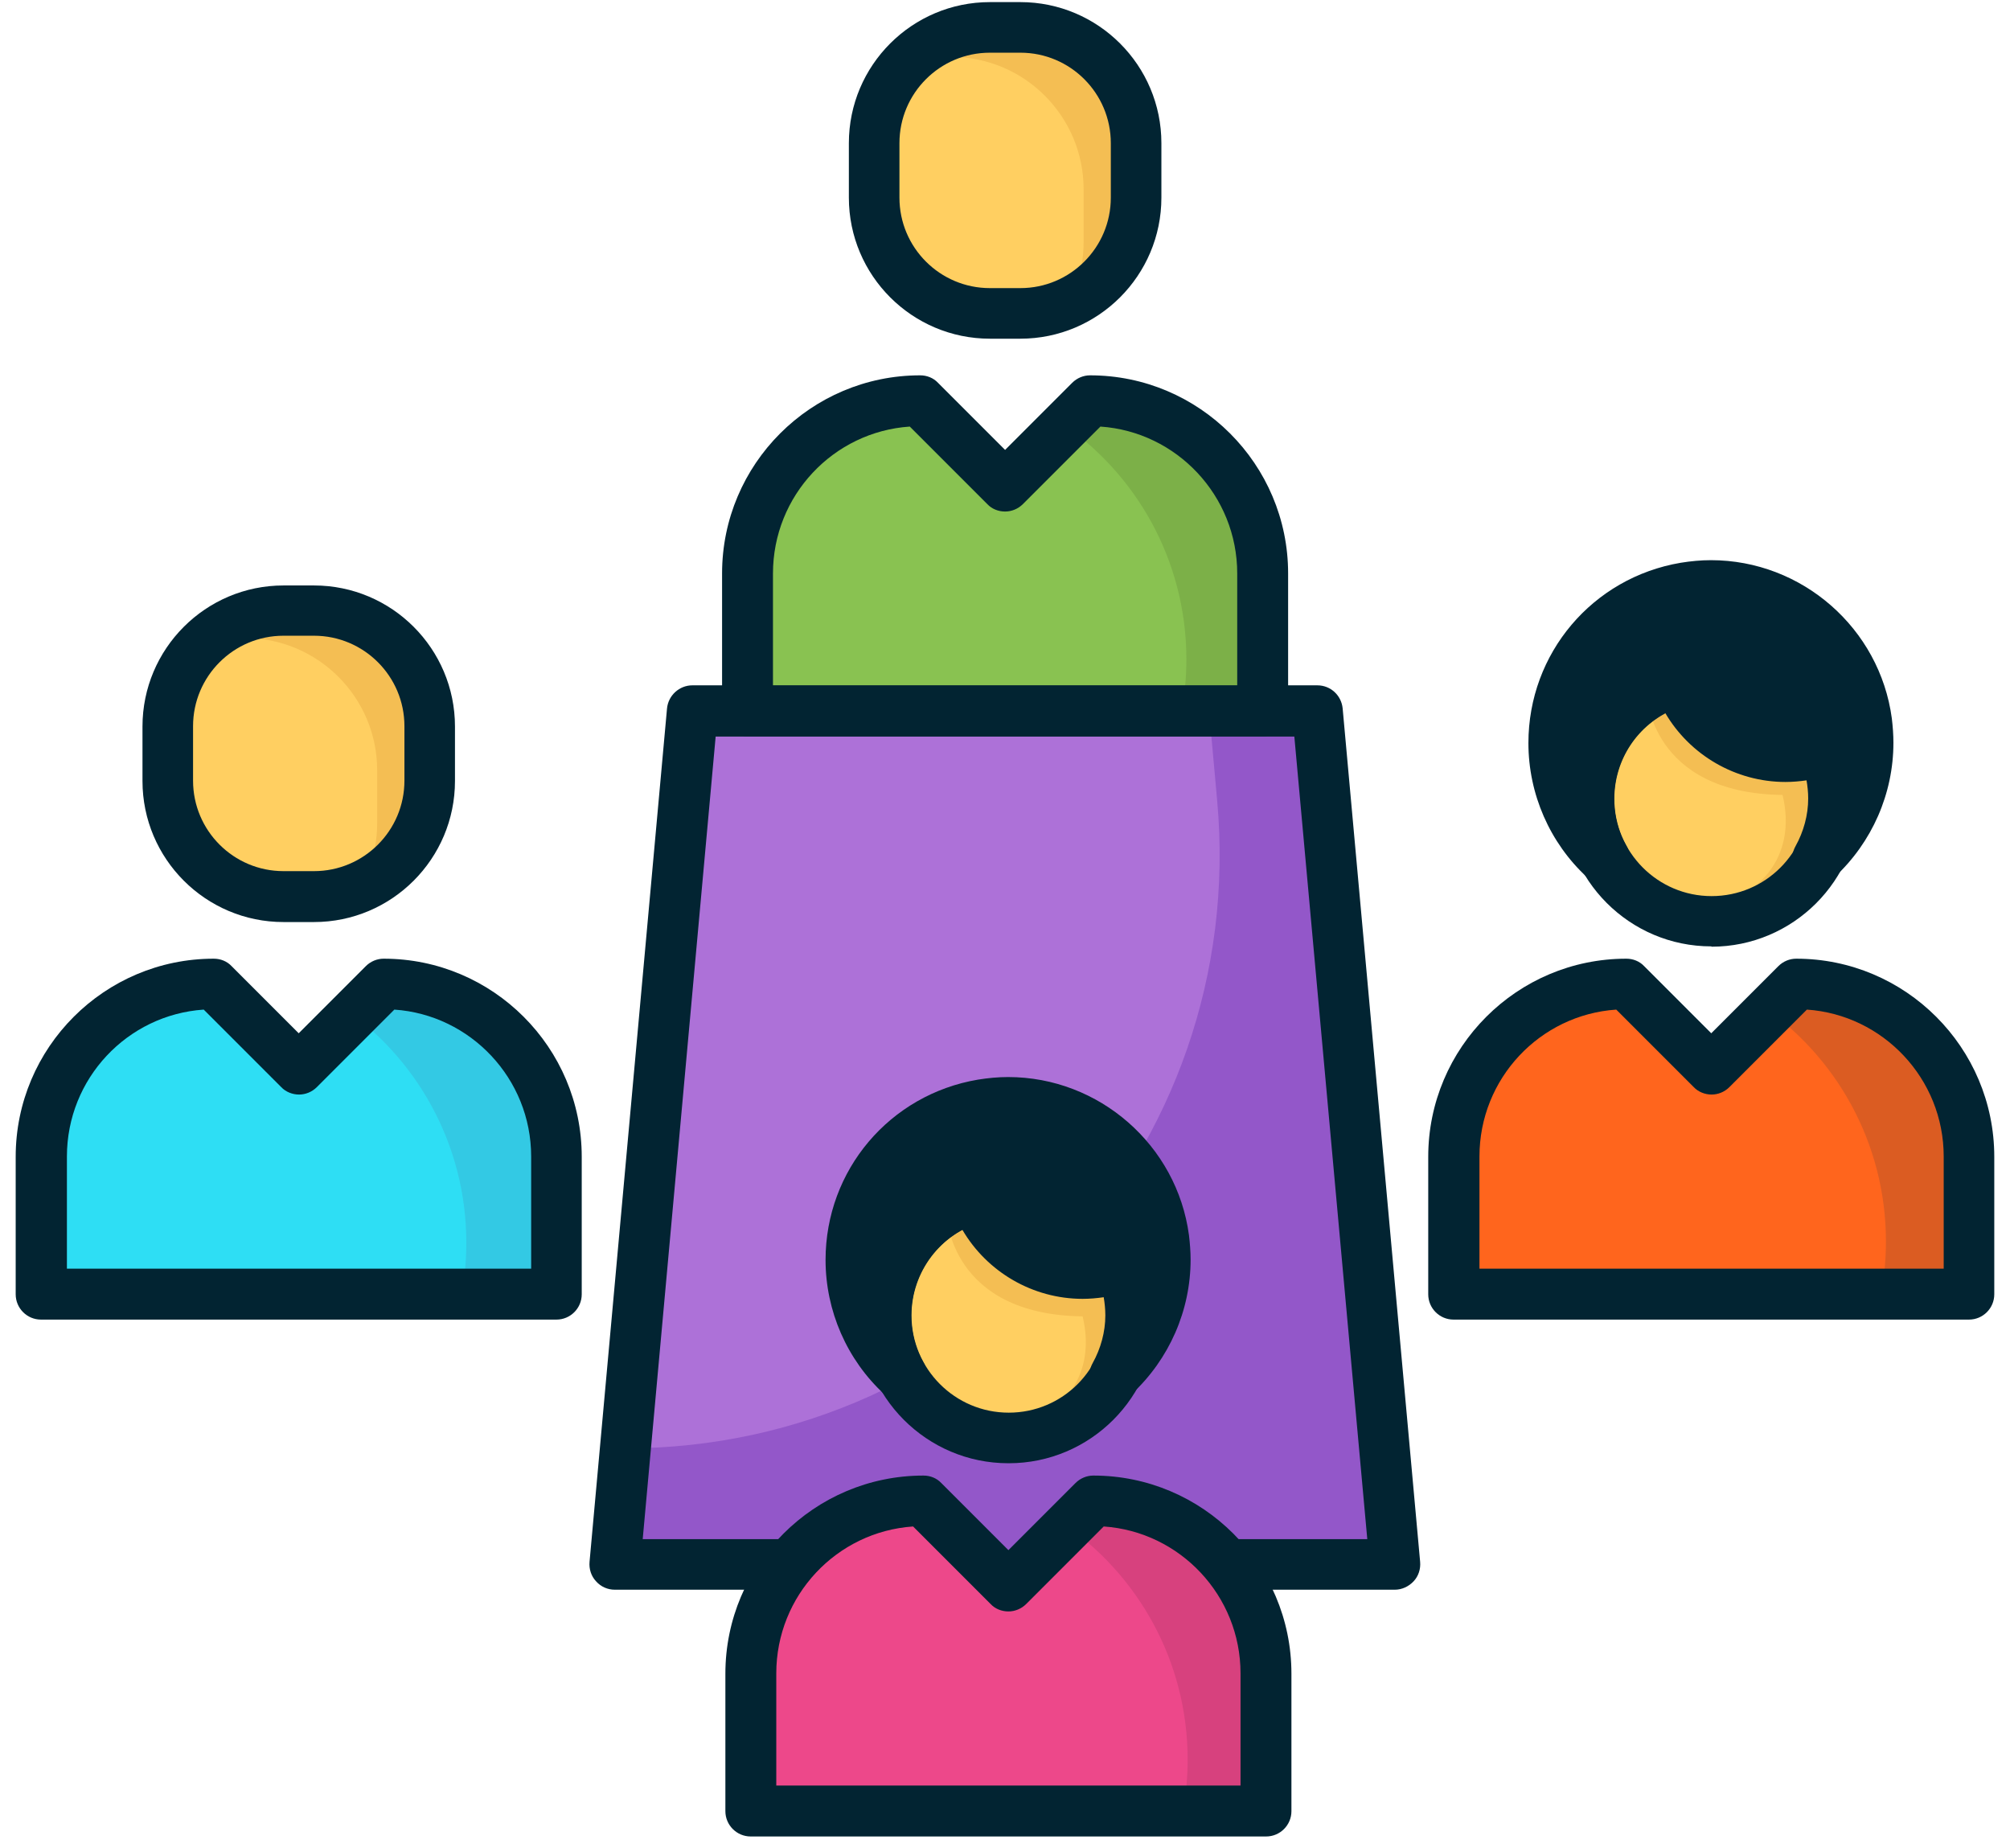 <svg width="62" height="57" viewBox="0 0 62 57" fill="none" xmlns="http://www.w3.org/2000/svg">
<g clip-path="url(#clip0_172_60)">
<path d="M21.365 21.925L18.975 48.245H43.035L40.645 21.925H21.365Z" fill="#AD71D8"/>
<path d="M40.645 21.925H37.295L37.545 24.695C38.515 35.425 30.075 44.665 19.305 44.665L18.975 48.245H43.035L40.645 21.925Z" fill="#9357C9"/>
<path d="M29.605 37.105C29.605 37.105 24.465 41.945 31.095 44.345C34.825 42.675 34.885 41.575 34.365 39.665C32.505 38.915 30.475 39.205 29.605 37.115V37.105Z" fill="#FFCF61"/>
<path d="M51.234 21.385C51.234 21.385 46.094 26.225 52.724 28.625C56.454 26.955 56.514 25.855 55.994 23.945C54.134 23.195 52.104 23.485 51.234 21.395V21.385Z" fill="#FFCF61"/>
<path d="M26.705 39.915C26.705 39.915 25.085 34.615 31.575 33.745C33.545 34.155 36.915 36.765 35.695 40.655L34.655 38.915C33.855 39.855 30.015 37.455 30.075 36.795C30.165 35.665 26.655 39.055 26.705 39.925V39.915Z" fill="#022432"/>
<path d="M48.254 24.095C48.254 24.095 46.634 18.795 53.124 17.925C55.094 18.335 58.464 20.945 57.244 24.835L56.204 23.095C55.404 24.035 51.564 21.635 51.624 20.975C51.714 19.845 48.204 23.235 48.254 24.105V24.095Z" fill="#022432"/>
<path d="M55.414 30.345C52.784 32.345 52.894 32.865 52.894 32.865L52.784 32.345L50.154 30.345C50.154 30.345 43.954 30.785 44.834 39.485C47.624 39.905 60.734 39.905 60.734 39.905C60.734 39.905 62.934 30.775 55.414 30.335V30.345Z" fill="#FF651D"/>
<path d="M33.525 12.355C30.895 14.355 31.005 14.875 31.005 14.875L30.895 14.355L28.265 12.355C28.265 12.355 22.065 12.795 22.945 21.495C25.735 21.915 38.845 21.915 38.845 21.915C38.845 21.915 41.045 12.785 33.525 12.345V12.355Z" fill="#89C251"/>
<path d="M12.115 30.305C9.485 32.305 9.595 32.825 9.595 32.825L9.485 32.305L6.855 30.305C6.855 30.305 0.655 30.745 1.535 39.445C4.325 39.865 17.435 39.865 17.435 39.865C17.435 39.865 19.635 30.735 12.115 30.295V30.305Z" fill="#2EDEF4"/>
<path d="M33.624 46.015C30.994 48.015 31.105 48.535 31.105 48.535L30.994 48.015L28.364 46.015C28.364 46.015 22.165 46.455 23.044 55.155C25.834 55.575 38.944 55.575 38.944 55.575C38.944 55.575 41.145 46.445 33.624 46.005V46.015Z" fill="#ED488A"/>
<path d="M35.494 4.855C35.494 2.37 33.481 0.355 30.999 0.355C28.516 0.355 26.504 2.37 26.504 4.855V5.635C26.504 8.12 28.516 10.135 30.999 10.135C33.481 10.135 35.494 8.12 35.494 5.635V4.855Z" fill="#FFCF61"/>
<path d="M9.215 28.125C6.735 28.125 4.715 26.115 4.715 23.625V22.835C4.715 20.355 6.725 18.335 9.215 18.335C11.695 18.335 13.715 20.345 13.715 22.835V23.625C13.715 26.105 11.705 28.125 9.215 28.125Z" fill="#FFCF61"/>
<path d="M9.634 18.345H8.794C7.534 18.345 6.404 18.915 5.664 19.815C5.994 19.725 6.344 19.675 6.714 19.675H7.554C9.804 19.675 11.634 21.505 11.634 23.755V25.385C11.634 26.375 11.284 27.285 10.694 27.995C12.434 27.535 13.724 25.945 13.724 24.055V22.425C13.724 20.175 11.894 18.345 9.644 18.345H9.634Z" fill="#F4BE53"/>
<path d="M31.425 0.425H30.585C29.325 0.425 28.195 0.995 27.455 1.895C27.785 1.805 28.135 1.755 28.505 1.755H29.345C31.595 1.755 33.425 3.585 33.425 5.835V7.465C33.425 8.455 33.075 9.365 32.485 10.075C34.225 9.615 35.515 8.025 35.515 6.135V4.505C35.515 2.255 33.685 0.425 31.435 0.425H31.425Z" fill="#F4BE53"/>
<path d="M33.525 12.355C33.215 12.595 32.935 12.815 32.695 13.015C35.045 14.595 36.595 17.285 36.595 20.335C36.595 20.875 36.545 21.405 36.455 21.915C37.895 21.915 38.845 21.915 38.845 21.915C38.845 21.915 41.045 12.785 33.525 12.345V12.355Z" fill="#7CB048"/>
<path d="M55.103 30.305C54.793 30.545 54.513 30.765 54.273 30.965C56.623 32.545 58.173 35.235 58.173 38.285C58.173 38.825 58.123 39.355 58.033 39.865C59.473 39.865 60.423 39.865 60.423 39.865C60.423 39.865 62.623 30.735 55.103 30.295V30.305Z" fill="#DB5C22"/>
<path d="M33.564 46.285C33.254 46.525 32.974 46.745 32.734 46.945C35.084 48.525 36.634 51.215 36.634 54.265C36.634 54.805 36.584 55.335 36.494 55.845C37.934 55.845 38.884 55.845 38.884 55.845C38.884 55.845 41.084 46.715 33.564 46.275V46.285Z" fill="#D7417E"/>
<path d="M11.314 30.345C11.004 30.585 10.724 30.805 10.484 31.005C12.834 32.585 14.384 35.275 14.384 38.325C14.384 38.865 14.334 39.395 14.244 39.905C15.684 39.905 16.634 39.905 16.634 39.905C16.634 39.905 18.834 30.775 11.314 30.335V30.345Z" fill="#33C9E4"/>
<path d="M50.795 21.415C50.795 21.415 50.895 24.465 54.985 24.515C55.025 24.735 55.635 26.825 53.245 27.865L56.085 26.485L56.485 23.555C56.485 23.555 51.925 22.535 50.805 21.415H50.795Z" fill="#F4BE53"/>
<path d="M29.205 37.495C29.205 37.495 29.305 40.545 33.395 40.595C33.435 40.815 34.045 42.905 31.655 43.945L34.495 42.565L34.895 39.635C34.895 39.635 30.335 38.615 29.215 37.495H29.205Z" fill="#F4BE53"/>
<path d="M31.474 10.445H30.534C28.134 10.445 26.184 8.495 26.184 6.095V4.415C26.184 2.015 28.134 0.065 30.534 0.065H31.474C33.874 0.065 35.824 2.015 35.824 4.415V6.095C35.824 8.495 33.874 10.445 31.474 10.445ZM30.534 1.625C28.994 1.625 27.744 2.875 27.744 4.415V6.095C27.744 7.635 28.994 8.885 30.534 8.885H31.474C33.014 8.885 34.264 7.635 34.264 6.095V4.415C34.264 2.875 33.014 1.625 31.474 1.625H30.534Z" fill="#022432"/>
<path d="M38.953 22.705H23.053C22.623 22.705 22.273 22.355 22.273 21.925V17.685C22.273 14.315 25.013 11.575 28.383 11.575C28.593 11.575 28.793 11.655 28.933 11.805L31.003 13.875L33.073 11.805C33.223 11.655 33.423 11.575 33.623 11.575C36.993 11.575 39.733 14.315 39.733 17.685V21.925C39.733 22.355 39.383 22.705 38.953 22.705ZM23.833 21.145H38.163V17.685C38.163 15.285 36.293 13.315 33.943 13.155L31.553 15.545C31.403 15.695 31.203 15.775 31.003 15.775C30.793 15.775 30.593 15.695 30.453 15.545L28.063 13.155C25.703 13.315 23.843 15.285 23.843 17.685V21.145H23.833Z" fill="#022432"/>
<path d="M9.685 28.435H8.745C6.345 28.435 4.395 26.485 4.395 24.085V22.405C4.395 20.005 6.345 18.055 8.745 18.055H9.685C12.085 18.055 14.034 20.005 14.034 22.405V24.085C14.034 26.485 12.085 28.435 9.685 28.435ZM8.745 19.605C7.205 19.605 5.955 20.855 5.955 22.395V24.075C5.955 25.615 7.205 26.865 8.745 26.865H9.685C11.225 26.865 12.475 25.615 12.475 24.075V22.395C12.475 20.855 11.225 19.605 9.685 19.605H8.745Z" fill="#022432"/>
<path d="M17.164 40.695H1.264C0.834 40.695 0.484 40.345 0.484 39.915V35.675C0.484 32.305 3.224 29.565 6.594 29.565C6.804 29.565 7.004 29.645 7.144 29.795L9.214 31.865L11.284 29.795C11.434 29.645 11.634 29.565 11.834 29.565C15.204 29.565 17.944 32.305 17.944 35.675V39.915C17.944 40.345 17.594 40.695 17.164 40.695ZM2.054 39.125H16.384V35.665C16.384 33.265 14.514 31.295 12.164 31.135L9.774 33.525C9.624 33.675 9.424 33.755 9.224 33.755C9.024 33.755 8.814 33.675 8.674 33.525L6.284 31.135C3.924 31.295 2.064 33.265 2.064 35.665V39.125H2.054Z" fill="#022432"/>
<path d="M60.735 40.695H44.835C44.405 40.695 44.055 40.345 44.055 39.915V35.675C44.055 32.305 46.795 29.565 50.165 29.565C50.375 29.565 50.575 29.645 50.715 29.795L52.785 31.865L54.855 29.795C55.005 29.645 55.205 29.565 55.405 29.565C58.775 29.565 61.515 32.305 61.515 35.675V39.915C61.515 40.345 61.165 40.695 60.735 40.695ZM45.625 39.125H59.955V35.665C59.955 33.265 58.085 31.295 55.735 31.135L53.345 33.525C53.195 33.675 52.995 33.755 52.795 33.755C52.595 33.755 52.385 33.675 52.245 33.525L49.855 31.135C47.495 31.295 45.635 33.265 45.635 35.665V39.125H45.625Z" fill="#022432"/>
<path d="M43.035 49.025H38.075C37.645 49.025 37.295 48.675 37.295 48.245C37.295 47.815 37.645 47.465 38.075 47.465H42.175L39.925 22.715H22.075L19.825 47.465H24.345C24.775 47.465 25.125 47.815 25.125 48.245C25.125 48.675 24.775 49.025 24.345 49.025H18.965C18.745 49.025 18.535 48.935 18.385 48.765C18.235 48.605 18.165 48.385 18.185 48.165L20.575 21.845C20.615 21.445 20.955 21.135 21.355 21.135H40.635C41.045 21.135 41.375 21.445 41.415 21.845L43.805 48.165C43.825 48.385 43.755 48.605 43.605 48.765C43.455 48.925 43.245 49.025 43.025 49.025H43.035Z" fill="#022432"/>
<path d="M39.055 56.635H23.155C22.725 56.635 22.375 56.285 22.375 55.855V51.615C22.375 48.245 25.115 45.505 28.485 45.505C28.695 45.505 28.895 45.585 29.035 45.735L31.105 47.805L33.175 45.735C33.325 45.585 33.525 45.505 33.725 45.505C37.095 45.505 39.835 48.245 39.835 51.615V55.855C39.835 56.285 39.485 56.635 39.055 56.635ZM23.935 55.065H38.265V51.605C38.265 49.205 36.395 47.235 34.045 47.075L31.655 49.465C31.505 49.615 31.305 49.695 31.105 49.695C30.895 49.695 30.695 49.615 30.555 49.465L28.165 47.075C25.805 47.235 23.945 49.205 23.945 51.605V55.065H23.935Z" fill="#022432"/>
<path d="M52.785 29.185C50.265 29.185 48.225 27.135 48.225 24.625C48.225 22.785 49.315 21.135 51.015 20.425C51.415 20.255 51.875 20.445 52.045 20.845C52.215 21.245 52.025 21.705 51.625 21.875C50.515 22.345 49.795 23.425 49.795 24.635C49.795 26.285 51.135 27.635 52.795 27.635C54.455 27.635 55.795 26.295 55.795 24.635C55.795 24.345 55.755 24.065 55.675 23.785C55.555 23.365 55.795 22.935 56.205 22.815C56.615 22.695 57.055 22.935 57.175 23.345C57.295 23.765 57.355 24.195 57.355 24.635C57.355 27.155 55.305 29.195 52.795 29.195L52.785 29.185Z" fill="#022432"/>
<path d="M56.075 27.265C55.904 27.265 55.734 27.205 55.584 27.095C55.285 26.855 55.194 26.435 55.385 26.095C55.635 25.645 55.775 25.135 55.775 24.625C55.775 24.435 55.755 24.245 55.724 24.065C55.514 24.095 55.294 24.115 55.075 24.115C53.535 24.115 52.124 23.285 51.364 21.985C50.404 22.495 49.785 23.505 49.785 24.625C49.785 25.145 49.914 25.655 50.175 26.095C50.364 26.435 50.285 26.855 49.974 27.095C49.675 27.335 49.245 27.315 48.955 27.055C47.804 25.995 47.145 24.485 47.145 22.915C47.145 20.145 49.124 17.815 51.844 17.355C52.154 17.305 52.465 17.275 52.775 17.275C55.584 17.275 57.984 19.375 58.355 22.155C58.385 22.405 58.404 22.665 58.404 22.905C58.404 24.475 57.745 25.975 56.594 27.045C56.444 27.185 56.255 27.255 56.065 27.255L56.075 27.265ZM56.255 22.345C56.474 22.345 56.684 22.435 56.834 22.605C56.834 22.535 56.825 22.455 56.815 22.385C56.544 20.375 54.815 18.865 52.785 18.865C52.565 18.865 52.334 18.885 52.114 18.925C50.285 19.235 48.914 20.715 48.745 22.535C49.315 21.445 50.325 20.585 51.565 20.245C51.965 20.135 52.374 20.345 52.514 20.735C52.904 21.825 53.934 22.555 55.094 22.555C55.404 22.555 55.715 22.505 56.005 22.395C56.094 22.365 56.175 22.345 56.264 22.345H56.255Z" fill="#022432"/>
<path d="M31.105 45.125C28.585 45.125 26.545 43.075 26.545 40.565C26.545 38.525 27.915 36.715 29.875 36.165C30.295 36.045 30.725 36.295 30.845 36.705C30.965 37.125 30.715 37.555 30.305 37.675C29.015 38.035 28.115 39.225 28.115 40.565C28.115 42.215 29.455 43.565 31.115 43.565C32.775 43.565 34.115 42.225 34.115 40.565C34.115 40.155 34.035 39.755 33.865 39.375C33.695 38.975 33.875 38.515 34.275 38.345C34.675 38.175 35.135 38.355 35.305 38.755C35.555 39.325 35.675 39.935 35.675 40.565C35.675 43.085 33.625 45.125 31.115 45.125H31.105Z" fill="#022432"/>
<path d="M34.395 43.205C34.225 43.205 34.055 43.145 33.905 43.035C33.605 42.795 33.515 42.375 33.705 42.035C33.955 41.585 34.095 41.075 34.095 40.565C34.095 40.375 34.075 40.185 34.045 40.005C33.835 40.035 33.615 40.055 33.395 40.055C31.855 40.055 30.445 39.225 29.685 37.925C28.725 38.435 28.105 39.445 28.105 40.565C28.105 41.085 28.235 41.595 28.495 42.035C28.685 42.375 28.605 42.795 28.295 43.035C27.995 43.275 27.555 43.255 27.275 42.995C26.125 41.935 25.465 40.425 25.465 38.855C25.465 36.085 27.445 33.755 30.165 33.295C30.475 33.245 30.785 33.215 31.095 33.215C33.905 33.215 36.305 35.315 36.675 38.095C36.705 38.345 36.725 38.605 36.725 38.845C36.725 40.415 36.065 41.915 34.915 42.985C34.765 43.125 34.575 43.195 34.385 43.195L34.395 43.205ZM34.575 38.285C34.795 38.285 35.005 38.375 35.155 38.545C35.155 38.475 35.145 38.395 35.135 38.325C34.865 36.315 33.135 34.805 31.105 34.805C30.885 34.805 30.655 34.825 30.435 34.865C28.605 35.175 27.235 36.655 27.065 38.475C27.635 37.385 28.645 36.525 29.885 36.185C30.285 36.075 30.695 36.285 30.835 36.675C31.225 37.765 32.255 38.495 33.415 38.495C33.725 38.495 34.035 38.445 34.325 38.335C34.415 38.305 34.495 38.285 34.585 38.285H34.575Z" fill="#022432"/>
</g>
<defs>
<clipPath id="clip0_172_60">
<rect width="61.03" height="56.58" fill="white" transform="translate(0.484 0.055)"/>
</clipPath>
</defs>
</svg>
